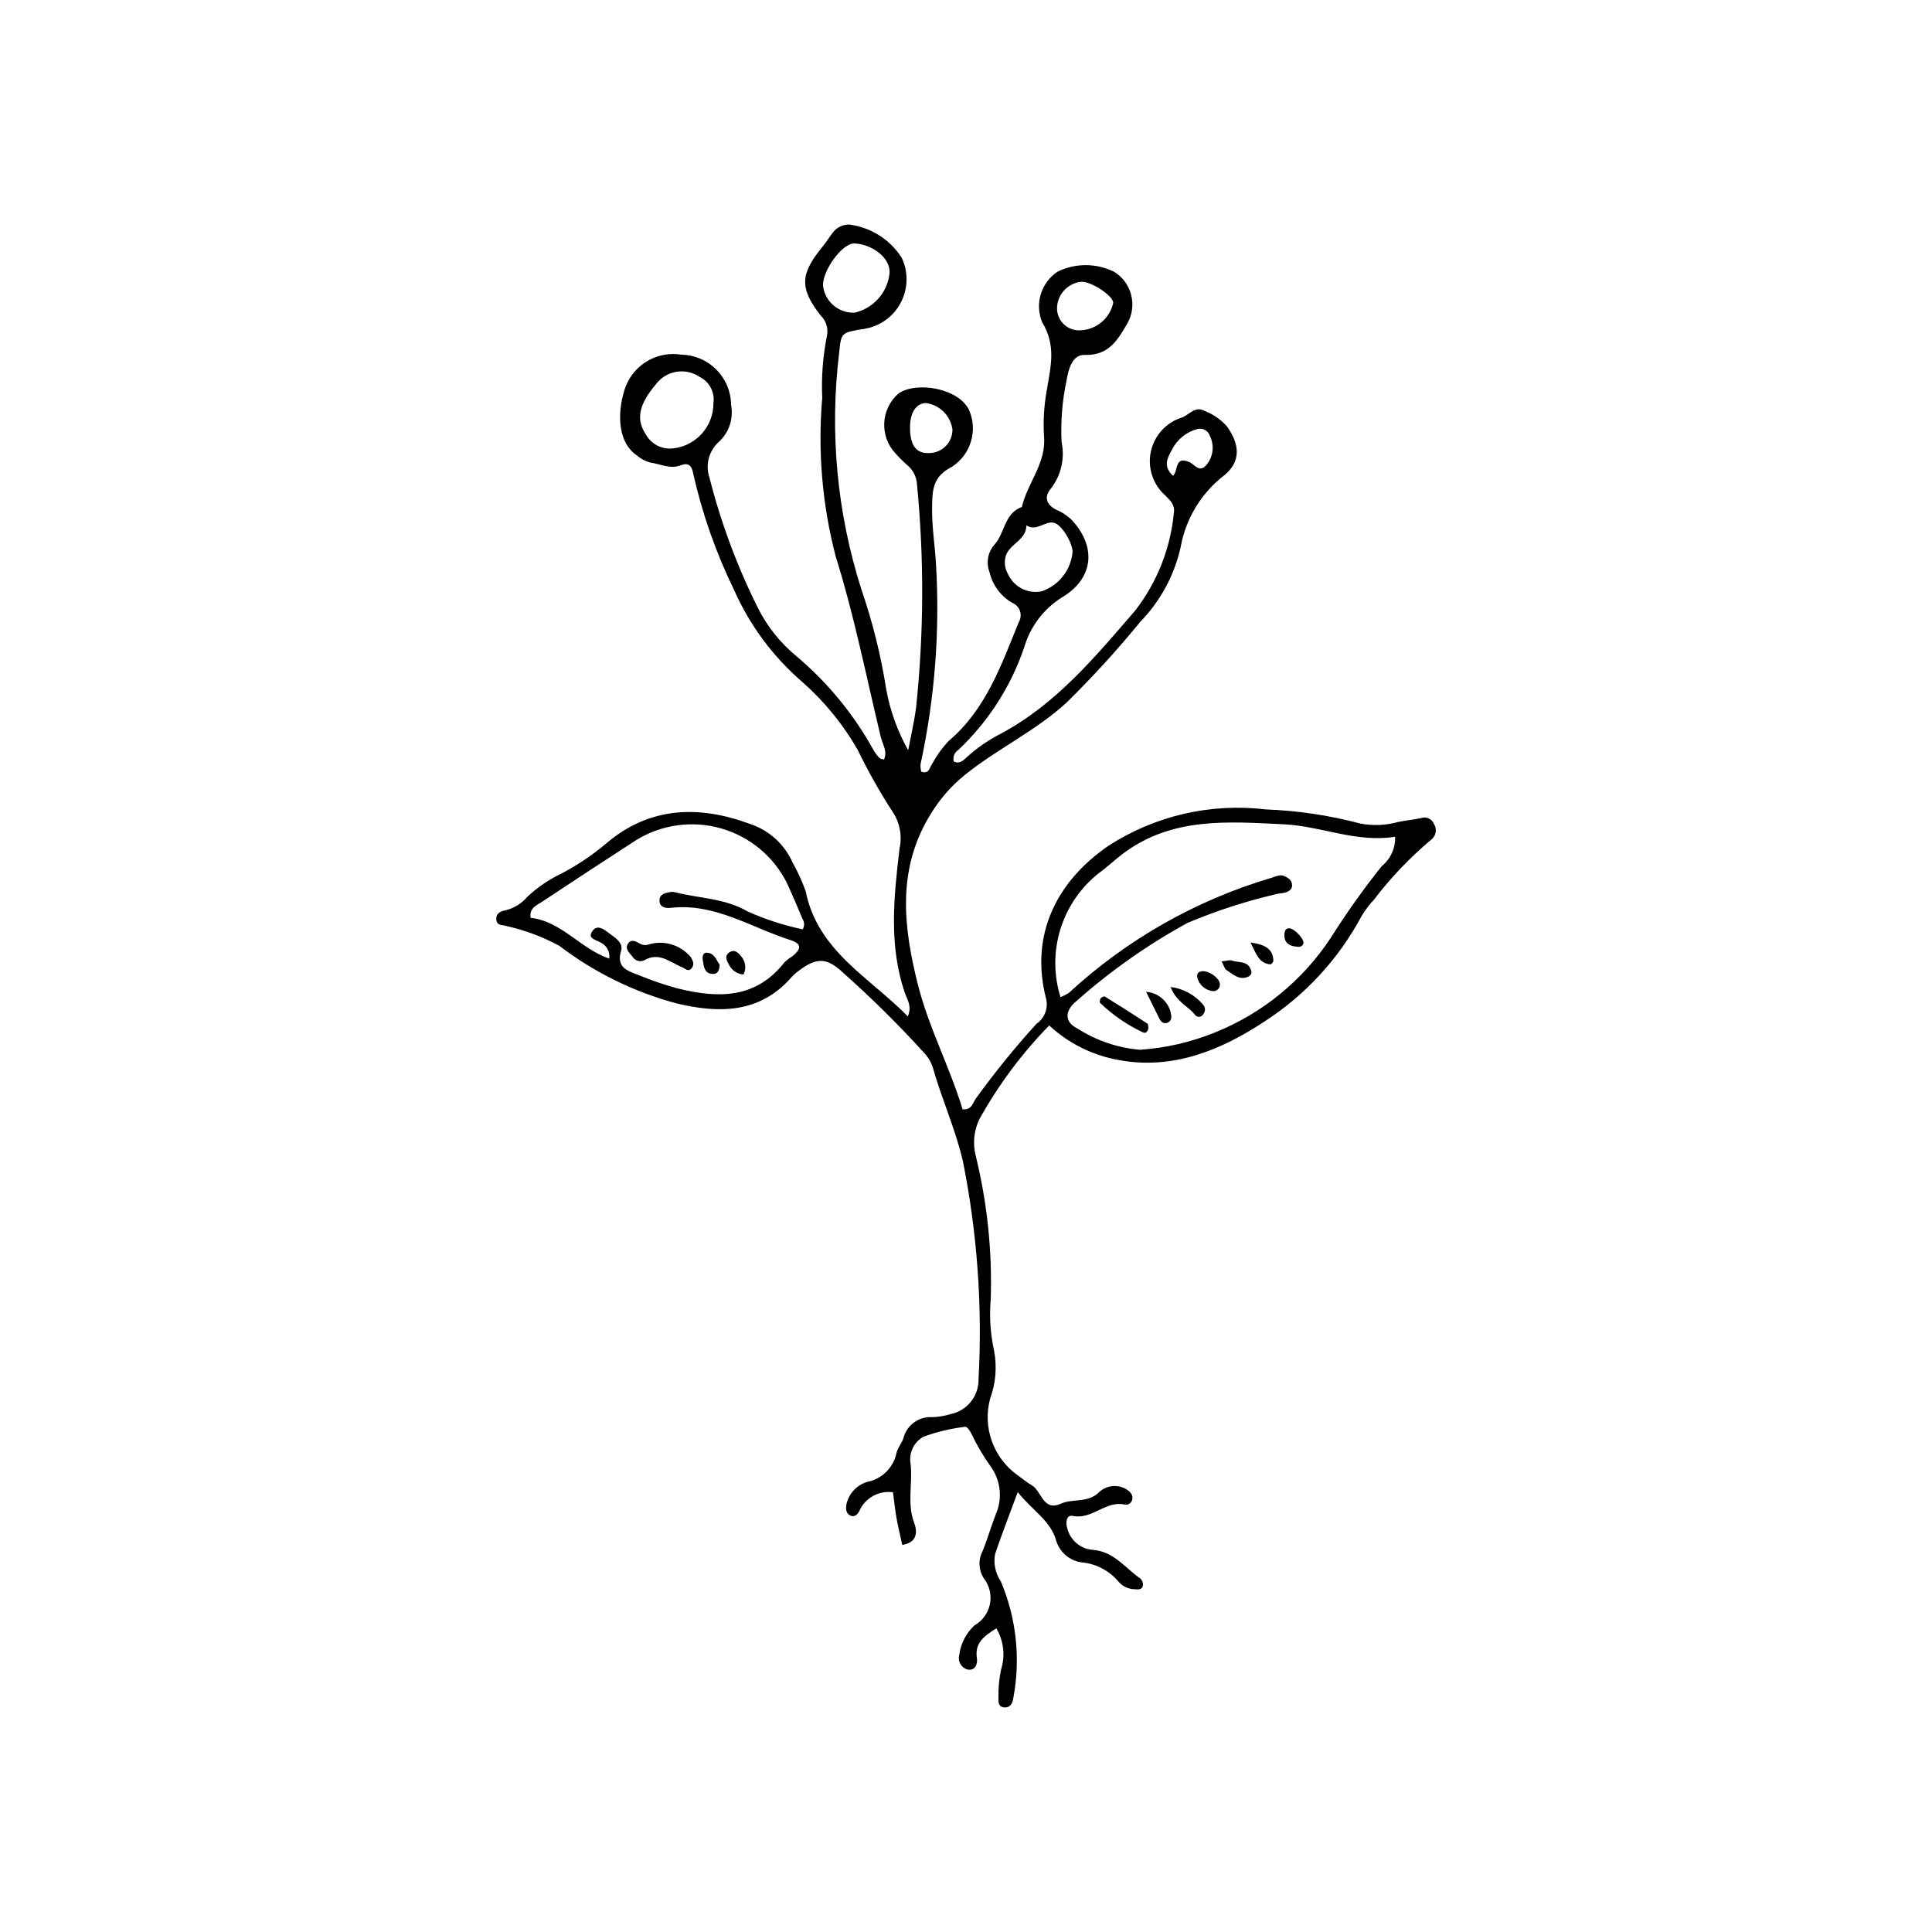 <?xml version="1.0" encoding="UTF-8"?>
<!-- The Best Svg Icon site in the world: iconSvg.co, Visit us! https://iconsvg.co -->
<svg fill="#000000" width="800px" height="800px" version="1.1" viewBox="144 144 512 512" xmlns="http://www.w3.org/2000/svg">
 <g>
  <path d="m408.04 575.53c-3.328 2.074-5.766 3.918-5.152 7.871 0.258 1.648-0.5 3.516-2.602 3.008v0.004c-1.629-0.523-2.543-2.25-2.059-3.891 0.383-2.984 1.805-5.734 4.012-7.777 2.137-1.203 3.637-3.285 4.109-5.691 0.469-2.406-0.137-4.898-1.66-6.82-1.371-2.176-1.484-4.922-0.285-7.199 1.301-3.164 2.219-6.484 3.469-9.672l-0.004-0.004c1.809-4.059 1.379-8.766-1.125-12.434-2.008-2.789-3.766-5.746-5.254-8.844-0.34-0.785-1.227-2.051-1.656-1.973v0.004c-3.82 0.438-7.57 1.332-11.176 2.668-2.492 1.426-3.832 4.254-3.352 7.086 0.641 5.195-1.012 10.457 0.949 15.656 0.789 2.098 1.125 5.199-3.148 5.902-0.516-2.379-1.098-4.742-1.523-7.129-0.395-2.234-0.621-4.5-0.934-6.832-3.801-0.531-7.484 1.562-8.973 5.098-0.449 0.789-1.215 1.543-2.199 1.133-1.184-0.492-1.355-1.531-1.207-2.816 0.617-3.266 3.195-5.805 6.469-6.375 3.539-1.062 6.195-4.004 6.883-7.633 0.383-1.297 1.344-2.414 1.781-3.699v-0.004c0.859-3.473 4.078-5.832 7.648-5.609 1.602-0.043 3.191-0.301 4.723-0.77 4.445-0.844 7.633-4.769 7.551-9.289 1.059-19.41-0.348-38.879-4.18-57.934-2-8.492-5.621-16.41-7.965-24.758-0.52-1.516-1.375-2.891-2.5-4.027-6.766-7.441-13.926-14.512-21.453-21.18-4.234-3.938-6.918-3.793-11.496-0.383-0.742 0.539-1.426 1.152-2.043 1.832-8.453 9.598-19.207 9.512-30.324 6.883-11.273-3.012-21.848-8.199-31.129-15.273-4.41-2.398-9.137-4.164-14.039-5.254-1.004-0.363-2.457-0.02-2.648-1.566-0.223-1.781 1.086-2.367 2.496-2.621v0.004c2.234-0.57 4.238-1.82 5.727-3.578 2.508-2.359 5.352-4.332 8.441-5.852 4.477-2.285 8.68-5.082 12.516-8.328 11.555-9.828 24.699-10.047 38.012-5.121 5.082 1.668 9.211 5.426 11.352 10.332 1.348 2.387 2.484 4.883 3.406 7.465 3.188 15.902 16.914 22.84 27.086 33.207 1.203-2.769-0.27-4.633-0.871-6.438-4.195-12.562-2.84-25.293-1.332-37.992h-0.004c0.773-3.484 0.047-7.129-2.004-10.047-3.344-5.184-6.367-10.566-9.055-16.117-3.859-6.758-8.809-12.832-14.645-17.977-7.789-6.703-13.988-15.055-18.145-24.449-4.797-9.836-8.434-20.195-10.836-30.871-0.324-1.926-1.16-2.981-3.231-2.164-2.82 1.109-5.391-0.316-8.062-0.703h-0.004c-1.332-0.332-2.57-0.98-3.606-1.883-5.664-3.867-5.047-12.648-2.957-18.352h0.004c2.344-5.914 8.492-9.395 14.77-8.355 7.262 0.145 13.086 6.047 13.133 13.309 0.715 3.66-0.562 7.426-3.352 9.898-2.566 2.379-3.496 6.043-2.379 9.359 3.043 11.953 7.356 23.547 12.867 34.586 2.477 4.922 5.957 9.273 10.215 12.77 8.238 6.949 15.137 15.344 20.355 24.773 0.438 0.805 0.992 1.543 1.648 2.184 0.242 0.262 0.754 0.273 1.164 0.406 1.004-2.156-0.367-4.004-0.832-5.938-3.84-15.973-7.019-32.109-11.93-47.816l-0.004 0.004c-3.594-13.727-4.809-27.969-3.59-42.105-0.254-5.488 0.164-10.988 1.242-16.379 0.43-2.023-0.23-4.121-1.738-5.535-5.582-7.199-5.336-10.949 0.598-18.164 1.016-1.234 1.84-2.617 2.824-3.879 1.039-1.266 2.598-1.988 4.234-1.957 5.695 0.723 10.777 3.926 13.879 8.754 1.867 3.898 1.723 8.465-0.387 12.238-2.109 3.777-5.922 6.289-10.223 6.742-5.32 0.945-5.426 0.934-5.926 6.106-2.602 21.117-0.602 42.551 5.867 62.82 2.969 8.633 5.18 17.512 6.598 26.535 1.027 5.66 2.992 11.109 5.812 16.125 0.695-3.684 1.547-7.348 2.062-11.055v-0.004c2.102-19.738 2.191-39.645 0.27-59.402-0.098-1.832-0.898-3.559-2.242-4.812-1.207-1.039-2.344-2.156-3.406-3.348-2.074-2.176-3.168-5.102-3.035-8.105 0.137-3 1.488-5.82 3.746-7.801 4.609-3.289 15.914-1.562 18.762 4.398l-0.004-0.004c2.359 5.469 0.402 11.844-4.625 15.043-5.016 2.555-5.129 6.078-5.199 10.586-0.082 5.066 0.727 10.023 1.031 15.035 1.078 17.82-0.301 35.707-4.09 53.152-0.039 0.668 0.023 1.336 0.184 1.984 2.055 0.715 2.172-1.02 2.863-2.031h0.004c1.188-2.207 2.656-4.25 4.367-6.082 9.902-8.352 13.949-20.082 18.602-31.477 0.539-0.891 0.664-1.977 0.336-2.965-0.324-0.992-1.066-1.789-2.031-2.184-3.027-1.738-5.203-4.648-6.012-8.047-0.961-2.41-0.547-5.148 1.082-7.168 3.008-3.059 2.676-8.504 7.461-10.188 1.453-6.371 6.481-11.535 5.871-18.691v-0.004c-0.254-4.09-0.008-8.199 0.727-12.23 0.992-6.141 2.598-11.758-1.223-18.051-2.016-4.867-0.301-10.484 4.09-13.395 4.754-2.324 10.312-2.297 15.043 0.07 4.617 2.891 6.137 8.91 3.449 13.648-2.523 4.324-4.906 8.57-11.32 8.352-3.305-0.113-4.332 3.914-4.781 6.703-1.148 5.363-1.598 10.852-1.336 16.332 0.91 4.324-0.109 8.828-2.789 12.34-1.883 2.156-1.332 4.258 1.277 5.59 1.473 0.621 2.832 1.488 4.012 2.566 6.699 6.988 6.289 15.605-2.461 20.766v0.004c-4.766 3-8.277 7.625-9.887 13.023-3.504 10.434-9.531 19.84-17.543 27.383-1.012 0.645-1.488 1.867-1.18 3.027 1.5 0.789 2.613-0.336 3.461-1.133v-0.004c2.707-2.461 5.731-4.555 8.992-6.215 14.699-7.844 25.086-20.434 35.652-32.664 5.769-7.465 9.312-16.406 10.219-25.797 0.34-2.168-0.852-3.207-2.168-4.59-3.359-2.906-4.859-7.41-3.918-11.75 0.945-4.336 4.18-7.816 8.438-9.066 1.785-0.758 3.309-2.953 5.609-1.758h0.004c2.359 0.875 4.465 2.316 6.133 4.203 3.391 4.777 3.727 9.285-0.703 12.91-6.125 4.707-10.266 11.535-11.605 19.141-1.668 7.402-5.34 14.199-10.621 19.648-6.078 7.426-12.543 14.523-19.375 21.262-8.242 7.684-18.562 12.402-27.246 19.445-3.496 2.828-6.481 6.234-8.832 10.066-9.23 14.703-7.383 30.117-3.559 45.375 2.856 11.387 8.492 21.969 11.859 33.121 2.617 0.184 2.703-1.887 3.613-2.996l0.004-0.004c4.953-6.852 10.281-13.418 15.969-19.676 2.121-1.445 3.141-4.047 2.57-6.551-4.477-17.207 2.977-31.324 16.5-40.621h-0.004c12.344-7.973 27.086-11.383 41.676-9.637 8.457 0.312 16.852 1.562 25.031 3.731 3.359 0.656 6.824 0.512 10.121-0.414 2.012-0.383 4.051-0.613 6.059-1.02v-0.004c1.359-0.469 2.848 0.215 3.375 1.555 0.906 1.41 0.543 3.281-0.82 4.254-5.582 4.695-10.633 9.992-15.051 15.797-1.254 1.328-2.359 2.789-3.301 4.356-6.062 11.344-14.91 20.957-25.711 27.938-11.43 7.559-24.324 12.93-38.695 10.215-6.879-1.227-13.258-4.406-18.379-9.156-7.227 7.398-13.434 15.727-18.461 24.766-1.504 3.062-1.855 6.566-0.988 9.871 3.035 12.422 4.363 25.195 3.949 37.977-0.391 4.555-0.09 9.141 0.891 13.602 0.809 4.246 0.445 8.629-1.051 12.684-0.992 3.688-0.84 7.586 0.43 11.188 1.27 3.602 3.598 6.734 6.684 8.984 1.312 0.91 2.523 1.98 3.902 2.766 2.672 1.523 2.969 7.035 7.723 4.906 3.121-1.398 6.754-0.188 9.75-2.684 1.938-2.133 5.102-2.621 7.594-1.168 0.996 0.66 1.844 1.426 1.578 2.738-0.086 0.461-0.355 0.863-0.75 1.113-0.395 0.254-0.871 0.328-1.324 0.211-5.012-1.047-8.59 4.098-13.715 3.023-1.57-0.328-1.922 1.637-1.477 3.082 0.719 3.262 3.488 5.668 6.82 5.922 5.602 0.398 8.59 4.84 12.641 7.629h-0.004c0.477 0.465 0.711 1.125 0.641 1.789-0.172 1.188-1.254 1.09-2.133 1.012h0.004c-1.625-0.008-3.168-0.703-4.25-1.914-2.344-2.84-5.684-4.68-9.336-5.148-3.324-0.238-6.172-2.461-7.211-5.629-1.477-5.523-6.34-8.102-10.242-13.059-2.227 6.039-4.254 11.207-6.019 16.457v0.004c-0.453 2.512 0.102 5.106 1.539 7.215 4.102 9.699 5.258 20.391 3.332 30.746-0.199 1.422-0.691 2.769-2.461 2.637-1.57-0.117-1.543-1.543-1.504-2.598-0.055-2.516 0.184-5.027 0.707-7.488 1.133-3.637 0.668-7.582-1.273-10.859zm17-167.29c0.793-0.297 1.551-0.684 2.258-1.148 15.336-14.145 33.715-24.57 53.719-30.48 1.086-0.328 2.133-0.949 3.293-0.461 1.07 0.453 2.055 1.082 2.106 2.422 0.043 1.098-0.793 1.617-1.637 1.906-0.852 0.293-1.824 0.23-2.691 0.496l0.004 0.004c-7.992 1.867-15.809 4.41-23.371 7.594-10.621 5.809-20.547 12.805-29.594 20.848-2.977 2.438-3.023 5.461 0.289 7.066 5.004 3.238 10.723 5.199 16.664 5.715 6.812-0.453 13.512-1.996 19.84-4.566 12.586-5.035 23.328-13.809 30.773-25.141 4.141-6.562 8.645-12.895 13.488-18.961 2.336-1.898 3.648-4.777 3.547-7.785-10.32 1.645-19.586-2.824-29.422-3.297-14.91-0.715-29.684-1.988-42.703 7.773-2.188 1.641-4.133 3.535-6.356 5.133l0.004-0.004c-4.832 3.805-8.395 8.984-10.219 14.859-1.824 5.871-1.82 12.156 0.008 18.027zm-68.305-17.957c0.512-0.867 0.48-1.949-0.082-2.785-1.293-3.164-2.648-6.305-4.07-9.418-3.512-7.062-9.824-12.328-17.402-14.52-7.578-2.188-15.727-1.102-22.465 3-8.387 5.418-16.738 10.891-25.055 16.414-1.402 0.934-3.465 1.617-3.035 4.258 8.133 0.879 13.172 8.184 20.824 10.809v0.004c0.277-1.789-0.676-3.547-2.328-4.289-1.289-0.758-3.652-1.051-2.027-3.156 1.238-1.609 2.981-0.324 4.231 0.645 1.598 1.234 3.949 2.508 3.258 4.789-1.297 4.285 1.605 5.195 4.371 6.266h0.004c3.371 1.398 6.824 2.59 10.34 3.566 10.641 2.688 20.82 3.043 28.547-6.785 0.652-0.637 1.375-1.199 2.152-1.676 2.07-1.637 2.82-3.215-0.434-4.246-10.492-3.324-20.102-9.918-31.859-8.566-1.434 0.164-2.941-0.215-2.938-1.961 0.004-1.699 1.574-2.035 2.961-2.246l-0.004 0.004c0.453-0.055 0.91-0.02 1.348 0.102 6.336 1.613 12.969 1.539 19.016 5.031 4.695 2.113 9.605 3.711 14.648 4.762zm-23.672-139.47c0.414-2.852-1.055-5.644-3.637-6.918-3.738-2.543-8.809-1.723-11.555 1.871-4.441 5.273-5.481 9.227-2.707 13.391h0.004c1.48 2.641 4.441 4.094 7.438 3.644 6.019-0.77 10.512-5.922 10.457-11.988zm46.656-34.234c0.461-4.375-4.875-7.918-9.301-8.066-3.215-0.105-8.477 7.242-8.309 11.184v-0.004c0.477 4.223 4.141 7.352 8.383 7.168 4.938-1.137 8.629-5.254 9.227-10.285zm48.527 73.547c-0.152-2.465-2.926-7.242-5.098-7.621-2.316-0.406-4.519 2.441-7.144 0.723-0.023 3.969-4.57 4.918-5.5 8.215-0.422 1.559-0.207 3.223 0.59 4.625 1.52 3.441 5.215 5.371 8.906 4.652 4.633-1.551 7.883-5.727 8.246-10.594zm2.305-58.605c4.129-0.254 7.586-3.219 8.469-7.262 0.023-1.832-5.68-5.625-8.406-5.594v0.004c-3.5 0.324-6.246 3.144-6.477 6.652-0.117 1.715 0.527 3.394 1.766 4.59 1.238 1.195 2.938 1.785 4.648 1.609zm-45.383 26.129c0.094 4.582 1.758 6.629 5.211 6.414v0.004c3.359-0.094 6.035-2.848 6.031-6.207-0.473-3.691-3.387-6.594-7.078-7.055-2.688 0.141-4.25 2.711-4.164 6.844zm69.695 12.438c1.434-1.305 0.367-5.344 4.305-3.641 1.422 0.613 2.766 3.062 4.594 0.691 1.785-2.164 2.117-5.18 0.844-7.68-0.465-1.359-1.898-2.129-3.289-1.762-2.883 0.758-5.309 2.703-6.672 5.356-1.215 2.281-2.59 4.402 0.219 7.035z"/>
  <path d="m448.36 416.47c-0.164 0.715-0.633 1.43-1.324 1.188-4.231-1.965-8.109-4.621-11.473-7.852-0.188-0.148-0.125-0.914 0.082-1.195 0.227-0.305 0.93-0.645 1.145-0.516 3.789 2.332 7.543 4.719 11.266 7.156 0.258 0.168 0.211 0.805 0.305 1.219z"/>
  <path d="m454.22 405.55c3.356 0.43 6.43 2.106 8.609 4.691 0.641 0.695 0.672 1.754 0.078 2.488-0.203 0.422-0.613 0.699-1.078 0.734-0.461 0.039-0.91-0.176-1.176-0.559-1.766-2.285-4.894-3.301-6.434-7.356z"/>
  <path d="m447.73 406.85c3.102 0.215 5.719 2.379 6.504 5.387 0.23 0.996 0.469 2.363-0.977 2.832-1.035 0.336-1.656-0.398-2.082-1.258-1.152-2.32-2.301-4.637-3.445-6.961z"/>
  <path d="m467.73 398.78c1.426-0.145 2.125-0.426 2.656-0.234 1.777 0.641 4.231-0.031 5.102 2.434 0.34 0.609 0.137 1.375-0.457 1.734-2.488 1.316-4.191-0.504-6.008-1.641-0.465-0.293-0.629-1.074-1.293-2.293z"/>
  <path d="m475.39 393.77c4.219 0.578 5.988 1.926 6.066 4.859 0.008 0.32-0.551 0.961-0.801 0.938-3.07-0.285-3.66-2.695-5.266-5.797z"/>
  <path d="m461.31 403.13c-0.227-1.113 0.293-1.555 0.965-1.703 1.914-0.434 5.125 1.824 5.019 3.57h-0.004c-0.043 0.965-0.859 1.711-1.824 1.676-1.988-0.203-3.644-1.613-4.156-3.543z"/>
  <path d="m485.7 390.01c1.355 0.062 4.035 2.918 3.715 4.016v0.004c-0.207 0.633-0.855 1.012-1.512 0.875-2.305-0.148-3.812-1.105-3.484-3.699 0.082-0.617 0.414-1.27 1.281-1.195z"/>
  <path d="m313.5 394.03c0.758 0.469 1.691 0.551 2.519 0.223 4.019-1.152 8.34 0.168 11.027 3.371 0.648 1.008 1.078 2.121 0.129 3.106-0.84 0.871-1.562-0.066-2.356-0.383-3.238-1.285-6.152-4.211-10.137-1.832v0.004c-1.113 0.477-2.41 0.07-3.051-0.961-0.746-1.008-2.18-2.07-1.168-3.535 0.816-1.184 2.016-0.59 3.035 0.008z"/>
  <path d="m341.04 402.26c-1.633-0.109-3.086-1.078-3.812-2.547-0.707-1.164-1.359-2.555 0.27-3.457 1.156-0.641 2.086 0.156 2.836 1.078 1.238 1.336 1.52 3.297 0.707 4.926z"/>
  <path d="m334.71 399.62c-0.016 1.586-0.578 2.418-1.512 2.473-2.519 0.152-2.664-1.895-2.953-3.629-0.145-0.863-0.004-2.07 1.105-1.996 2.156 0.141 2.523 2.203 3.359 3.152z"/>
 </g>
</svg>